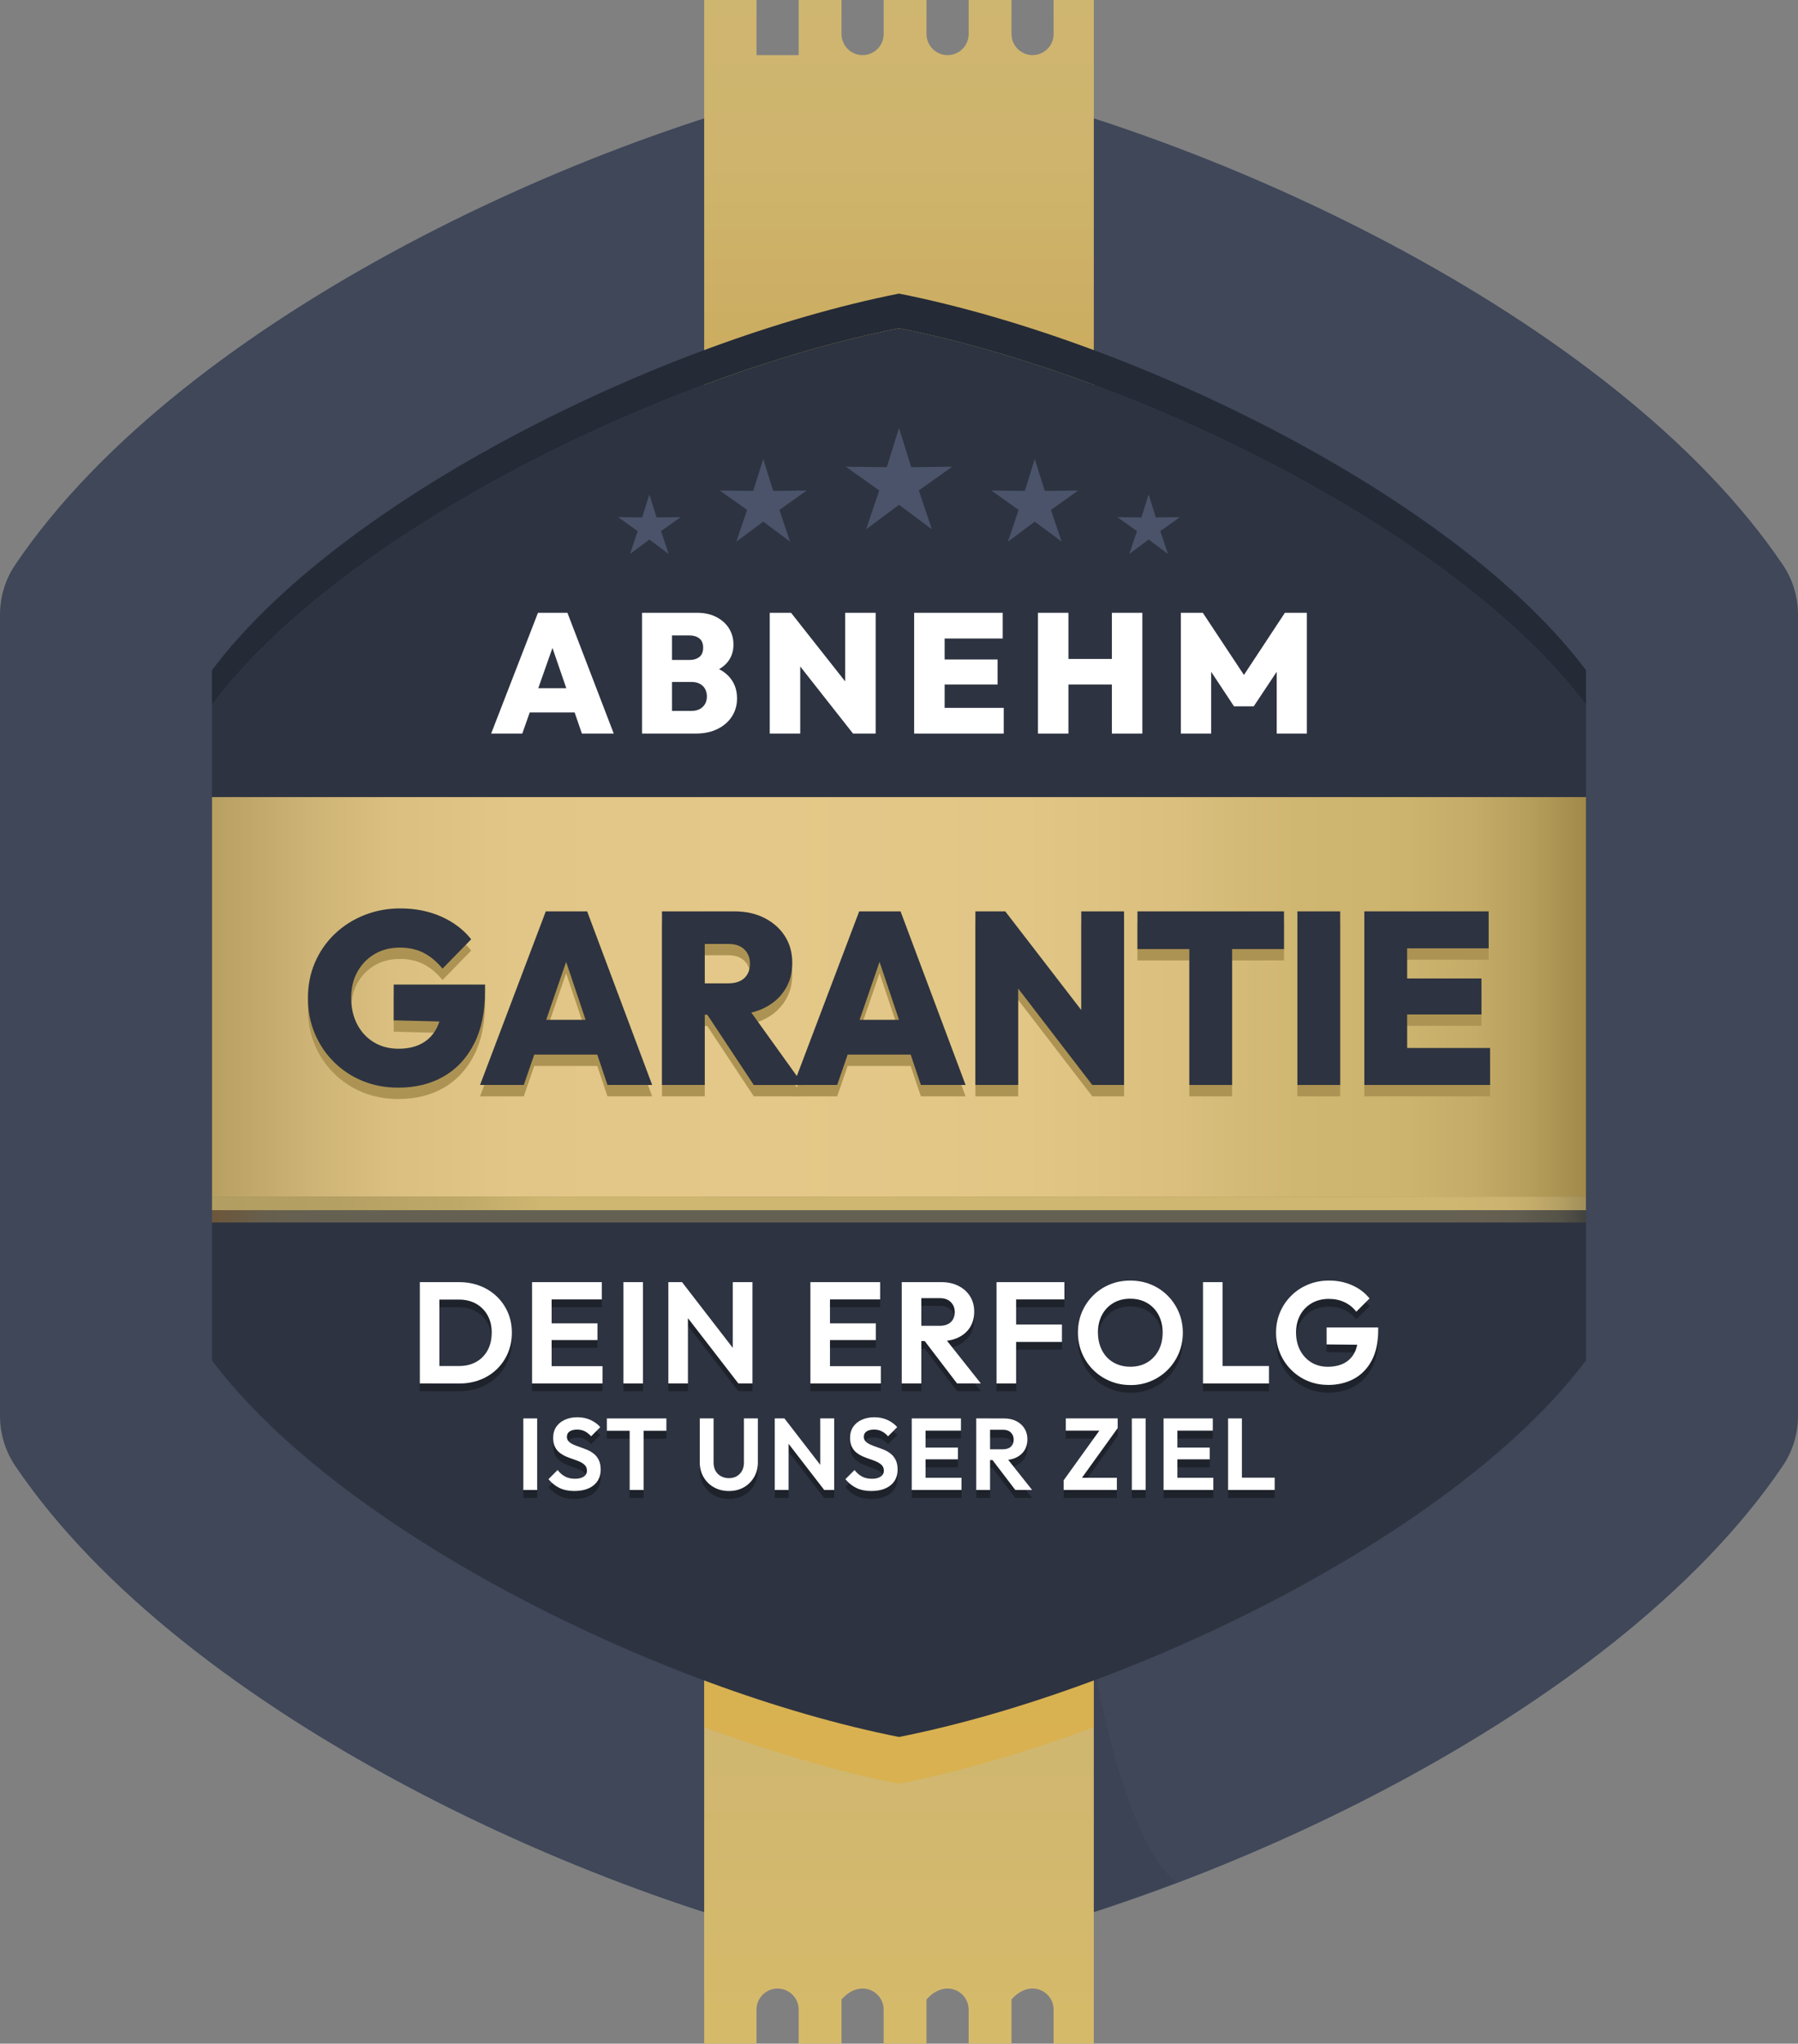 <svg xmlns="http://www.w3.org/2000/svg" xmlns:xlink="http://www.w3.org/1999/xlink" viewBox="0 0 1130.87 1284.91"><rect x="0" y="0" width="1130.87" height="1284.91" fill="#808080" stroke="none"/><defs><style>      .cls-1 {        fill: #1e222b;      }      .cls-2 {        opacity: .41;      }      .cls-2, .cls-3, .cls-4, .cls-5 {        mix-blend-mode: multiply;      }      .cls-6, .cls-4 {        fill: #2d3340;      }      .cls-3 {        fill: #e8aa1e;        opacity: .38;      }      .cls-7 {        fill: #242a36;      }      .cls-8 {        isolation: isolate;      }      .cls-4 {        opacity: .19;      }      .cls-5 {        fill: url(#Unbenannter_Verlauf_103);        opacity: .35;      }      .cls-9 {        fill: #fff;      }      .cls-10 {        fill: #3f4759;      }      .cls-11 {        fill: url(#Unbenannter_Verlauf_224);      }      .cls-12 {        fill: url(#Unbenannter_Verlauf_292);      }      .cls-13 {        fill: url(#Unbenannter_Verlauf_379);      }      .cls-14 {        fill: url(#Unbenannter_Verlauf_21);      }      .cls-15 {        fill: #ad9353;      }      .cls-16 {        fill: #4a5369;      }    </style><linearGradient id="Unbenannter_Verlauf_379" data-name="Unbenannter Verlauf 379" x1="565.44" y1="1065.57" x2="565.44" y2="1359.57" gradientUnits="userSpaceOnUse"><stop offset="0" stop-color="#cfb671"></stop><stop offset=".91" stop-color="#d7bb68"></stop></linearGradient><linearGradient id="Unbenannter_Verlauf_21" data-name="Unbenannter Verlauf 21" x1="565.44" y1="368.38" x2="565.44" y2="-19.54" gradientUnits="userSpaceOnUse"><stop offset="0" stop-color="#c69d41"></stop><stop offset=".16" stop-color="#c8a550"></stop><stop offset=".42" stop-color="#ccae62"></stop><stop offset=".69" stop-color="#ceb46d"></stop><stop offset="1" stop-color="#cfb671"></stop></linearGradient><linearGradient id="Unbenannter_Verlauf_103" data-name="Unbenannter Verlauf 103" x1="133.32" y1="764.32" x2="997.55" y2="764.32" gradientUnits="userSpaceOnUse"><stop offset="0" stop-color="#ea8c11"></stop><stop offset="0" stop-color="#e98d13"></stop><stop offset="0" stop-color="#e19930"></stop><stop offset=".02" stop-color="#daa447"></stop><stop offset=".03" stop-color="#d5ac5a"></stop><stop offset=".04" stop-color="#d1b167"></stop><stop offset=".06" stop-color="#cfb56e"></stop><stop offset=".1" stop-color="#cfb671"></stop><stop offset=".79" stop-color="#cfb671"></stop><stop offset=".9" stop-color="#cfb671"></stop><stop offset=".93" stop-color="#ccb36f"></stop><stop offset=".95" stop-color="#c4ac6b"></stop><stop offset=".96" stop-color="#b5a063"></stop><stop offset=".98" stop-color="#a18e58"></stop><stop offset=".99" stop-color="#87774a"></stop><stop offset="1" stop-color="#675c3a"></stop></linearGradient><linearGradient id="Unbenannter_Verlauf_224" data-name="Unbenannter Verlauf 224" x1="133.32" y1="756.57" x2="997.55" y2="756.57" gradientUnits="userSpaceOnUse"><stop offset="0" stop-color="#b29e62"></stop><stop offset=".09" stop-color="#b5a063"></stop><stop offset=".18" stop-color="#bfa969"></stop><stop offset=".24" stop-color="#cfb671"></stop><stop offset=".81" stop-color="#cfb671"></stop><stop offset=".9" stop-color="#cfb671"></stop><stop offset=".94" stop-color="#ccb36f"></stop><stop offset=".96" stop-color="#c4ac6b"></stop><stop offset=".98" stop-color="#b5a064"></stop><stop offset="1" stop-color="#a18f59"></stop><stop offset="1" stop-color="#9a8956"></stop></linearGradient><linearGradient id="Unbenannter_Verlauf_292" data-name="Unbenannter Verlauf 292" x1="133.32" y1="626.72" x2="997.55" y2="626.72" gradientUnits="userSpaceOnUse"><stop offset="0" stop-color="#b69f61"></stop><stop offset=".01" stop-color="#bba365"></stop><stop offset=".07" stop-color="#cdb375"></stop><stop offset=".13" stop-color="#dabf80"></stop><stop offset=".22" stop-color="#e1c687"></stop><stop offset=".4" stop-color="#e4c889"></stop><stop offset=".59" stop-color="#e1c686"></stop><stop offset=".7" stop-color="#dabf7e"></stop><stop offset=".79" stop-color="#cfb671"></stop><stop offset=".87" stop-color="#ccb36e"></stop><stop offset=".92" stop-color="#c4ab67"></stop><stop offset=".96" stop-color="#b59d5b"></stop><stop offset="1" stop-color="#a1894a"></stop><stop offset="1" stop-color="#a08849"></stop></linearGradient></defs><g class="cls-8"><g id="Ebene_2" data-name="Ebene 2"><g id="Ebene_1-2" data-name="Ebene 1"><g><g><g><g><path class="cls-10" d="M554.94,45.44C378.37,78.3,115.81,197.96,9.57,355.06,3.29,364.35,0,375.34,0,386.56v503.57c0,11.22,3.29,22.21,9.57,31.5,106.24,157.1,368.8,276.76,545.37,309.62,6.94,1.29,14.05,1.29,20.99,0,176.57-32.87,439.13-152.52,545.37-309.62,6.28-9.29,9.57-20.28,9.57-31.5v-503.57c0-11.22-3.29-22.21-9.57-31.5C1015.06,197.96,752.5,78.3,575.93,45.44c-6.94-1.29-14.05-1.29-20.99,0Z"></path><g><g><path class="cls-4" d="M688.06,1046.43c.01.09,17.96,109.88,51.65,137.01,0,0,0,0,0,0-.04.01-92.8,34.14-116,38.08l64.35-175.09s0,0,0,0Z"></path><path class="cls-13" d="M442.9,761.12v523.78h32.92v-21.4c0-7.32,5.93-13.25,13.25-13.25h0c7.32,0,13.25,5.93,13.25,13.25v21.4h26.96v-27.76c11.68-13.3,26.49-5.2,26.49,6.36v21.4h26.96v-27.76c11.68-13.3,26.49-5.2,26.49,6.36v21.4h26.96v-27.77c11.68-13.3,26.49-5.19,26.49,6.37v21.4h25.29v-523.78h-245.07Z"></path><path class="cls-3" d="M442.9,1085.92s0,0,0,0c42.26,15.72,84.07,27.93,122.53,35.57,0,0,0,0,0,0,38.47-7.64,80.28-19.85,122.54-35.57,0,0,0,0,0,0v-324.8h-245.07v324.8Z"></path></g><path class="cls-14" d="M649.43,34.64h0c7.32,0,13.25-5.93,13.25-13.25V0h25.29v523.78h-245.07V0h32.92v34.64s26.5,0,26.5,0V0s26.96,0,26.96,0v21.4c0,7.32,5.93,13.25,13.25,13.25h0c7.32,0,13.25-5.93,13.25-13.25V0h26.96v21.4c0,7.32,5.93,13.25,13.25,13.25h0c7.32,0,13.25-5.93,13.25-13.25V0h26.96v21.4c0,7.32,5.93,13.25,13.25,13.25Z"></path></g></g><g><path class="cls-7" d="M565.43,184.59c-150.22,29.82-351.27,129.07-432.11,236.81,0,0,0,0,0,0v21.77c80.83-107.74,281.88-207,432.11-236.81,0,0,0,0,0,0,150.22,29.82,351.27,129.07,432.11,236.82v-21.77s0,0,0,0c-80.84-107.75-281.89-207.01-432.11-236.82,0,0,0,0,0,0Z"></path><path class="cls-6" d="M565.43,206.36c-150.22,29.82-351.27,129.07-432.11,236.81,0,0,0,0,0,0v412.11s0,0,0,0c80.83,107.74,281.88,207,432.11,236.81,0,0,0,0,0,0,150.22-29.82,351.27-129.07,432.11-236.82,0,0,0,0,0,0v-412.1s0,0,0,0c-80.84-107.75-281.89-207.01-432.11-236.82,0,0,0,0,0,0Z"></path></g></g><g><rect class="cls-5" x="133.32" y="760.03" width="864.22" height="8.59"></rect><rect class="cls-11" x="133.32" y="752.28" width="864.22" height="8.59"></rect><rect class="cls-12" x="133.32" y="501.16" width="864.22" height="251.12"></rect></g></g><g><g><g><path class="cls-15" d="M250.51,690.98c-8.12,0-15.61-1.41-22.48-4.23-6.87-2.82-12.88-6.8-18.04-11.93-5.16-5.13-9.17-11.11-12.03-17.94-2.86-6.82-4.29-14.24-4.29-22.25s1.48-15.57,4.44-22.4c2.96-6.82,7.09-12.78,12.4-17.86,5.31-5.08,11.5-9.03,18.57-11.85,7.07-2.82,14.61-4.23,22.63-4.23,9.52,0,18.14,1.72,25.86,5.16,7.72,3.44,13.98,8.19,18.79,14.24l-18.04,18.47c-3.61-4.41-7.57-7.72-11.88-9.93-4.31-2.21-9.32-3.31-15.04-3.31s-11,1.31-15.56,3.93c-4.56,2.62-8.19,6.29-10.9,11.01-2.71,4.72-4.06,10.26-4.06,16.63s1.28,11.96,3.83,16.78c2.56,4.83,6.06,8.57,10.53,11.24,4.46,2.67,9.6,4,15.41,4s10.75-1.13,14.81-3.39c4.06-2.26,7.17-5.54,9.32-9.85,2.15-4.31,3.23-9.44,3.23-15.4l18.19,12.01-48.57-1.23v-22.48h57.44v4.16c0,13.04-2.31,24.07-6.92,33.1-4.61,9.03-11,15.88-19.17,20.55-8.17,4.67-17.67,7-28.49,7Z"></path><path class="cls-15" d="M301.93,689.29l41.35-109.15h26.01l40.9,109.15h-28.12l-30.82-91.75h9.77l-31.58,91.75h-27.52ZM327.04,670.2v-21.86h58.79v21.86h-58.79Z"></path><path class="cls-15" d="M416.36,689.29v-109.15h26.91v109.15h-26.91ZM437.71,645.11v-19.71h20.3c4.41,0,7.79-1.1,10.15-3.31,2.35-2.21,3.53-5.21,3.53-9.01s-1.18-6.7-3.53-9.01c-2.36-2.31-5.74-3.46-10.15-3.46h-20.3v-20.48h24.06c7.22,0,13.56,1.39,19.02,4.16,5.46,2.77,9.75,6.57,12.86,11.39,3.11,4.83,4.66,10.47,4.66,16.93s-1.58,12.14-4.74,17.01c-3.16,4.88-7.54,8.67-13.16,11.39-5.61,2.72-12.18,4.08-19.7,4.08h-23ZM474.09,689.29l-30.97-46.8,24.21-6,37.89,52.81h-31.12Z"></path><path class="cls-15" d="M499.05,689.29l41.35-109.15h26.01l40.9,109.15h-28.12l-30.82-91.75h9.77l-31.58,91.75h-27.52ZM524.16,670.2v-21.86h58.79v21.86h-58.79Z"></path><path class="cls-15" d="M613.48,689.29v-109.15h18.79l8.12,22.32v86.83h-26.91ZM687,689.29l-62.25-80.98,7.52-28.17,62.4,80.98-7.67,28.17ZM687,689.29l-6.92-22.94v-86.21h26.91v109.15h-20Z"></path><path class="cls-15" d="M715.42,603.85v-23.71h92.17v23.71h-92.17ZM748.05,689.29v-108.38h26.91v108.38h-26.91Z"></path><path class="cls-15" d="M816.01,689.29v-109.15h26.91v109.15h-26.91Z"></path><path class="cls-15" d="M858.11,689.29v-109.15h26.91v109.15h-26.91ZM879.46,603.39v-23.25h56.84v23.25h-56.84ZM879.46,644.95v-22.63h52.32v22.63h-52.32ZM879.46,689.29v-23.25h57.74v23.25h-57.74Z"></path></g><g><path class="cls-6" d="M250.51,683.84c-8.12,0-15.61-1.41-22.48-4.23-6.87-2.82-12.88-6.8-18.04-11.93-5.16-5.13-9.17-11.11-12.03-17.94-2.86-6.82-4.29-14.24-4.29-22.25s1.48-15.57,4.44-22.4c2.96-6.82,7.09-12.78,12.4-17.86,5.31-5.08,11.5-9.03,18.57-11.85,7.07-2.82,14.61-4.23,22.63-4.23,9.52,0,18.14,1.72,25.86,5.16,7.72,3.44,13.98,8.19,18.79,14.24l-18.04,18.47c-3.61-4.41-7.57-7.72-11.88-9.93-4.31-2.21-9.32-3.31-15.04-3.31s-11,1.31-15.56,3.93c-4.56,2.62-8.19,6.29-10.9,11.01-2.71,4.72-4.06,10.26-4.06,16.63s1.28,11.96,3.83,16.78c2.56,4.83,6.06,8.57,10.53,11.24,4.46,2.67,9.6,4,15.41,4s10.75-1.13,14.81-3.39c4.06-2.26,7.17-5.54,9.32-9.85,2.15-4.31,3.23-9.44,3.23-15.4l18.19,12.01-48.57-1.23v-22.48h57.44v4.16c0,13.04-2.31,24.07-6.92,33.1-4.61,9.03-11,15.88-19.17,20.55-8.17,4.67-17.67,7-28.49,7Z"></path><path class="cls-6" d="M301.93,682.15l41.35-109.15h26.01l40.9,109.15h-28.12l-30.82-91.75h9.77l-31.58,91.75h-27.52ZM327.04,663.06v-21.86h58.79v21.86h-58.79Z"></path><path class="cls-6" d="M416.36,682.15v-109.15h26.91v109.15h-26.91ZM437.71,637.97v-19.71h20.3c4.41,0,7.79-1.1,10.15-3.31,2.35-2.21,3.53-5.21,3.53-9.01s-1.18-6.7-3.53-9.01c-2.36-2.31-5.74-3.46-10.15-3.46h-20.3v-20.48h24.06c7.22,0,13.56,1.39,19.02,4.16,5.46,2.77,9.75,6.57,12.86,11.39,3.11,4.83,4.66,10.47,4.66,16.93s-1.58,12.14-4.74,17.01c-3.16,4.88-7.54,8.67-13.16,11.39-5.61,2.72-12.18,4.08-19.7,4.08h-23ZM474.09,682.15l-30.97-46.8,24.21-6,37.89,52.81h-31.12Z"></path><path class="cls-6" d="M499.05,682.15l41.35-109.15h26.01l40.9,109.15h-28.12l-30.82-91.75h9.77l-31.58,91.75h-27.52ZM524.16,663.06v-21.86h58.79v21.86h-58.79Z"></path><path class="cls-6" d="M613.48,682.15v-109.15h18.79l8.12,22.32v86.83h-26.91ZM687,682.15l-62.25-80.98,7.52-28.17,62.4,80.98-7.67,28.17ZM687,682.15l-6.92-22.94v-86.21h26.91v109.15h-20Z"></path><path class="cls-6" d="M715.42,596.71v-23.71h92.17v23.71h-92.17ZM748.05,682.15v-108.38h26.91v108.38h-26.91Z"></path><path class="cls-6" d="M816.01,682.15v-109.15h26.91v109.15h-26.91Z"></path><path class="cls-6" d="M858.11,682.15v-109.15h26.91v109.15h-26.91ZM879.46,596.25v-23.25h56.84v23.25h-56.84ZM879.46,637.81v-22.63h52.32v22.63h-52.32ZM879.46,682.15v-23.25h57.74v23.25h-57.74Z"></path></g></g><g><g><path class="cls-1" d="M264.05,874.66v-63.7h12.32v63.7h-12.32ZM272.48,874.66v-10.96h16.22c4.11,0,7.7-.86,10.78-2.58,3.08-1.72,5.48-4.15,7.2-7.29,1.72-3.14,2.58-6.86,2.58-11.15s-.88-7.81-2.63-10.92c-1.75-3.11-4.17-5.53-7.25-7.25-3.08-1.72-6.65-2.58-10.69-2.58h-16.49v-10.96h16.67c4.71,0,9.08.79,13.09,2.36,4.02,1.57,7.52,3.79,10.51,6.66,2.99,2.87,5.32,6.24,6.98,10.1,1.66,3.87,2.49,8.1,2.49,12.69s-.83,8.83-2.49,12.73c-1.66,3.9-3.97,7.28-6.93,10.15-2.96,2.87-6.45,5.09-10.47,6.66-4.02,1.57-8.35,2.36-13,2.36h-16.58Z"></path><path class="cls-1" d="M334.64,874.66v-63.7h12.32v63.7h-12.32ZM343.7,821.83v-10.87h34.8v10.87h-34.8ZM343.7,847.38v-10.51h32.08v10.51h-32.08ZM343.7,874.66v-10.87h35.25v10.87h-35.25Z"></path><path class="cls-1" d="M392.09,874.66v-63.7h12.32v63.7h-12.32Z"></path><path class="cls-1" d="M420.36,874.66v-63.7h8.61l3.72,12.32v51.38h-12.32ZM464.4,874.66l-37.79-48.93,2.36-14.77,37.79,48.93-2.36,14.77ZM464.4,874.66l-3.53-11.96v-51.74h12.41v63.7h-8.88Z"></path><path class="cls-1" d="M509.7,874.66v-63.7h12.32v63.7h-12.32ZM518.77,821.83v-10.87h34.8v10.87h-34.8ZM518.77,847.38v-10.51h32.08v10.51h-32.08ZM518.77,874.66v-10.87h35.25v10.87h-35.25Z"></path><path class="cls-1" d="M567.16,874.66v-63.7h12.32v63.7h-12.32ZM576.22,848.02v-9.61h14.77c3.02,0,5.36-.77,7.02-2.31,1.66-1.54,2.49-3.67,2.49-6.39,0-2.48-.83-4.54-2.49-6.21-1.66-1.66-4-2.49-7.02-2.49h-14.77v-10.06h15.86c4.11,0,7.72.8,10.83,2.4,3.11,1.6,5.53,3.79,7.25,6.57,1.72,2.78,2.58,5.98,2.58,9.61s-.86,6.99-2.58,9.74c-1.72,2.75-4.15,4.89-7.29,6.43-3.14,1.54-6.8,2.31-10.96,2.31h-15.68ZM601.95,874.66l-21.02-27.55,11.33-3.53,24.65,31.08h-14.95Z"></path><path class="cls-1" d="M626.78,874.66v-63.7h12.32v63.7h-12.32ZM635.84,821.83v-10.87h33.62v10.87h-33.62ZM635.84,848.56v-10.96h32.08v10.96h-32.08Z"></path><path class="cls-1" d="M711.05,875.66c-4.65,0-8.99-.85-13-2.54-4.02-1.69-7.52-4.03-10.51-7.02s-5.33-6.49-7.02-10.51c-1.69-4.02-2.54-8.32-2.54-12.91s.83-8.87,2.49-12.82c1.66-3.96,3.99-7.43,6.98-10.42s6.48-5.32,10.47-6.98c3.99-1.66,8.31-2.49,12.96-2.49s9.06.83,13.05,2.49c3.99,1.66,7.48,3.99,10.47,6.98s5.33,6.48,7.02,10.47c1.69,3.99,2.54,8.28,2.54,12.87s-.85,8.88-2.54,12.87c-1.69,3.99-4.03,7.48-7.02,10.47s-6.46,5.33-10.42,7.02c-3.96,1.69-8.26,2.54-12.91,2.54ZM710.87,864.15c4.11,0,7.67-.91,10.69-2.72,3.02-1.81,5.39-4.32,7.11-7.52,1.72-3.2,2.58-6.95,2.58-11.24,0-3.14-.48-6.01-1.45-8.61-.97-2.6-2.36-4.85-4.17-6.75-1.81-1.9-3.96-3.37-6.43-4.4-2.48-1.03-5.26-1.54-8.34-1.54-3.99,0-7.51.89-10.56,2.67-3.05,1.78-5.44,4.27-7.16,7.48s-2.58,6.92-2.58,11.15c0,3.2.5,6.13,1.5,8.79,1,2.66,2.39,4.92,4.17,6.8,1.78,1.87,3.93,3.32,6.43,4.35,2.51,1.03,5.24,1.54,8.2,1.54Z"></path><path class="cls-1" d="M756.63,874.66v-63.7h12.32v63.7h-12.32ZM765.69,874.66v-10.96h32.44v10.96h-32.44Z"></path><path class="cls-1" d="M835.2,875.57c-4.53,0-8.78-.83-12.73-2.49-3.96-1.66-7.43-4-10.42-7.02-2.99-3.02-5.32-6.51-6.98-10.47-1.66-3.96-2.49-8.23-2.49-12.82s.85-8.96,2.54-12.91c1.69-3.96,4.05-7.43,7.07-10.42,3.02-2.99,6.55-5.32,10.6-6.98,4.05-1.66,8.43-2.49,13.14-2.49,5.26,0,10.09.98,14.5,2.95,4.41,1.96,8.06,4.73,10.96,8.29l-8.34,8.34c-1.99-2.6-4.47-4.59-7.43-5.98-2.96-1.39-6.22-2.08-9.79-2.08-4.05,0-7.63.89-10.74,2.67-3.11,1.78-5.54,4.26-7.29,7.43-1.75,3.17-2.63,6.87-2.63,11.1s.86,7.96,2.58,11.19c1.72,3.23,4.08,5.75,7.07,7.57,2.99,1.81,6.42,2.72,10.29,2.72s7.4-.74,10.24-2.22c2.84-1.48,5.01-3.65,6.52-6.52,1.51-2.87,2.27-6.39,2.27-10.56l8.07,5.53-27.82-.27v-10.69h32.44v1.72c0,7.61-1.36,13.97-4.08,19.08-2.72,5.11-6.45,8.94-11.19,11.51-4.74,2.57-10.19,3.85-16.36,3.85Z"></path></g><g><path class="cls-1" d="M329.15,941.79v-44.99h8.7v44.99h-8.7Z"></path><path class="cls-1" d="M361.28,942.43c-3.63,0-6.73-.62-9.31-1.86-2.58-1.24-4.92-3.09-7.01-5.57l5.76-5.76c1.32,1.75,2.86,3.1,4.61,4.06,1.75.96,3.88,1.44,6.4,1.44,2.26,0,4.06-.45,5.41-1.34,1.34-.9,2.02-2.13,2.02-3.71,0-1.37-.38-2.47-1.15-3.33-.77-.85-1.78-1.58-3.04-2.18-1.26-.6-2.65-1.14-4.16-1.63-1.52-.49-3.03-1.06-4.54-1.7-1.52-.64-2.9-1.44-4.16-2.4-1.26-.96-2.27-2.2-3.04-3.71-.77-1.51-1.15-3.42-1.15-5.73,0-2.73.66-5.06,1.98-6.98,1.32-1.92,3.14-3.39,5.44-4.42,2.3-1.02,4.91-1.54,7.81-1.54,3.07,0,5.85.58,8.32,1.73,2.47,1.15,4.5,2.65,6.08,4.48l-5.76,5.76c-1.32-1.45-2.68-2.52-4.06-3.2-1.39-.68-2.96-1.02-4.7-1.02-2.01,0-3.58.38-4.74,1.15-1.15.77-1.73,1.88-1.73,3.33,0,1.24.38,2.24,1.15,3.01.77.77,1.78,1.43,3.04,1.98,1.26.56,2.65,1.09,4.16,1.6,1.51.51,3.03,1.09,4.54,1.73,1.51.64,2.9,1.47,4.16,2.5,1.26,1.02,2.27,2.34,3.04,3.94.77,1.6,1.15,3.57,1.15,5.92,0,4.18-1.47,7.47-4.42,9.86-2.94,2.39-6.98,3.58-12.1,3.58Z"></path><path class="cls-1" d="M381.69,904.55v-7.74h37.44v7.74h-37.44ZM396.03,941.79v-44.03h8.77v44.03h-8.77Z"></path><path class="cls-1" d="M458.43,942.43c-3.54,0-6.69-.78-9.44-2.34-2.75-1.56-4.92-3.7-6.5-6.43-1.58-2.73-2.37-5.82-2.37-9.28v-27.58h8.7v27.84c0,2.01.42,3.73,1.25,5.18.83,1.45,1.98,2.57,3.46,3.36,1.47.79,3.1,1.18,4.9,1.18s3.46-.39,4.86-1.18c1.41-.79,2.53-1.91,3.36-3.36.83-1.45,1.25-3.16,1.25-5.12v-27.9h8.77v27.65c0,3.46-.79,6.54-2.37,9.25-1.58,2.71-3.72,4.84-6.43,6.4-2.71,1.56-5.86,2.34-9.44,2.34Z"></path><path class="cls-1" d="M487.29,941.79v-44.99h6.08l2.62,8.7v36.29h-8.7ZM518.4,941.79l-26.69-34.56,1.66-10.43,26.69,34.56-1.66,10.43ZM518.4,941.79l-2.5-8.45v-36.54h8.77v44.99h-6.27Z"></path><path class="cls-1" d="M548.03,942.43c-3.63,0-6.73-.62-9.31-1.86-2.58-1.24-4.92-3.09-7.01-5.57l5.76-5.76c1.32,1.75,2.86,3.1,4.61,4.06,1.75.96,3.88,1.44,6.4,1.44,2.26,0,4.06-.45,5.41-1.34,1.34-.9,2.02-2.13,2.02-3.71,0-1.37-.38-2.47-1.15-3.33-.77-.85-1.78-1.58-3.04-2.18-1.26-.6-2.65-1.14-4.16-1.63-1.52-.49-3.03-1.06-4.54-1.7-1.52-.64-2.9-1.44-4.16-2.4-1.26-.96-2.27-2.2-3.04-3.71-.77-1.51-1.15-3.42-1.15-5.73,0-2.73.66-5.06,1.98-6.98,1.32-1.92,3.14-3.39,5.44-4.42,2.3-1.02,4.91-1.54,7.81-1.54,3.07,0,5.85.58,8.32,1.73,2.47,1.15,4.5,2.65,6.08,4.48l-5.76,5.76c-1.32-1.45-2.68-2.52-4.06-3.2s-2.95-1.02-4.7-1.02c-2.01,0-3.58.38-4.74,1.15-1.15.77-1.73,1.88-1.73,3.33,0,1.24.38,2.24,1.15,3.01.77.77,1.78,1.43,3.04,1.98,1.26.56,2.65,1.09,4.16,1.6,1.51.51,3.03,1.09,4.54,1.73,1.51.64,2.9,1.47,4.16,2.5,1.26,1.02,2.27,2.34,3.04,3.94.77,1.6,1.15,3.57,1.15,5.92,0,4.18-1.47,7.47-4.42,9.86-2.94,2.39-6.98,3.58-12.1,3.58Z"></path><path class="cls-1" d="M573.44,941.79v-44.99h8.7v44.99h-8.7ZM579.84,904.48v-7.68h24.58v7.68h-24.58ZM579.84,922.53v-7.42h22.66v7.42h-22.66ZM579.84,941.79v-7.68h24.9v7.68h-24.9Z"></path><path class="cls-1" d="M614.01,941.79v-44.99h8.7v44.99h-8.7ZM620.41,922.98v-6.78h10.43c2.13,0,3.79-.54,4.96-1.63,1.17-1.09,1.76-2.59,1.76-4.51,0-1.75-.59-3.21-1.76-4.38-1.17-1.17-2.83-1.76-4.96-1.76h-10.43v-7.1h11.2c2.9,0,5.45.57,7.65,1.7,2.2,1.13,3.9,2.68,5.12,4.64,1.22,1.96,1.82,4.22,1.82,6.78s-.61,4.94-1.82,6.88c-1.22,1.94-2.93,3.46-5.15,4.54-2.22,1.09-4.8,1.63-7.74,1.63h-11.07ZM638.59,941.79l-14.85-19.46,8-2.5,17.41,21.95h-10.56Z"></path><path class="cls-1" d="M668.99,935.71l23.62-32.83h10.37l-23.62,32.83h-10.37ZM668.99,941.79v-6.08l6.53-1.6h26.94v7.68h-33.47ZM670.33,904.48v-7.68h32.64v6.08l-6.59,1.6h-26.05Z"></path><path class="cls-1" d="M711.87,941.79v-44.99h8.7v44.99h-8.7Z"></path><path class="cls-1" d="M731.83,941.79v-44.99h8.7v44.99h-8.7ZM738.23,904.48v-7.68h24.58v7.68h-24.58ZM738.23,922.53v-7.42h22.66v7.42h-22.66ZM738.23,941.79v-7.68h24.9v7.68h-24.9Z"></path><path class="cls-1" d="M772.41,941.79v-44.99h8.7v44.99h-8.7ZM778.81,941.79v-7.74h22.91v7.74h-22.91Z"></path></g><g><path class="cls-9" d="M264.05,869.82v-63.7h12.32v63.7h-12.32ZM272.48,869.82v-10.96h16.22c4.11,0,7.7-.86,10.78-2.58,3.08-1.72,5.48-4.15,7.2-7.29,1.72-3.14,2.58-6.86,2.58-11.15s-.88-7.81-2.63-10.92c-1.75-3.11-4.17-5.53-7.25-7.25-3.08-1.72-6.65-2.58-10.69-2.58h-16.49v-10.96h16.67c4.71,0,9.08.79,13.09,2.36,4.02,1.57,7.52,3.79,10.51,6.66,2.99,2.87,5.32,6.24,6.98,10.1,1.66,3.87,2.49,8.1,2.49,12.69s-.83,8.83-2.49,12.73c-1.66,3.9-3.97,7.28-6.93,10.15-2.96,2.87-6.45,5.09-10.47,6.66-4.02,1.57-8.35,2.36-13,2.36h-16.58Z"></path><path class="cls-9" d="M334.64,869.82v-63.7h12.32v63.7h-12.32ZM343.7,816.99v-10.87h34.8v10.87h-34.8ZM343.7,842.54v-10.51h32.08v10.51h-32.08ZM343.7,869.82v-10.87h35.25v10.87h-35.25Z"></path><path class="cls-9" d="M392.09,869.82v-63.7h12.32v63.7h-12.32Z"></path><path class="cls-9" d="M420.36,869.82v-63.7h8.61l3.72,12.32v51.38h-12.32ZM464.4,869.82l-37.79-48.93,2.36-14.77,37.79,48.93-2.36,14.77ZM464.4,869.82l-3.53-11.96v-51.74h12.41v63.7h-8.88Z"></path><path class="cls-9" d="M509.7,869.82v-63.7h12.32v63.7h-12.32ZM518.77,816.99v-10.87h34.8v10.87h-34.8ZM518.77,842.54v-10.51h32.08v10.51h-32.08ZM518.77,869.82v-10.87h35.25v10.87h-35.25Z"></path><path class="cls-9" d="M567.16,869.82v-63.7h12.32v63.7h-12.32ZM576.22,843.18v-9.61h14.77c3.02,0,5.36-.77,7.02-2.31,1.66-1.54,2.49-3.67,2.49-6.39,0-2.48-.83-4.54-2.49-6.21-1.66-1.66-4-2.49-7.02-2.49h-14.77v-10.06h15.86c4.11,0,7.72.8,10.83,2.4,3.11,1.6,5.53,3.79,7.25,6.57,1.72,2.78,2.58,5.98,2.58,9.61s-.86,6.99-2.58,9.74c-1.72,2.75-4.15,4.89-7.29,6.43-3.14,1.54-6.8,2.31-10.96,2.31h-15.68ZM601.95,869.82l-21.02-27.55,11.33-3.53,24.65,31.08h-14.95Z"></path><path class="cls-9" d="M626.78,869.82v-63.7h12.32v63.7h-12.32ZM635.84,816.99v-10.87h33.62v10.87h-33.62ZM635.84,843.72v-10.96h32.08v10.96h-32.08Z"></path><path class="cls-9" d="M711.05,870.82c-4.65,0-8.99-.85-13-2.54-4.02-1.69-7.52-4.03-10.51-7.02s-5.33-6.49-7.02-10.51c-1.69-4.02-2.54-8.32-2.54-12.91s.83-8.87,2.49-12.82c1.66-3.96,3.99-7.43,6.98-10.42s6.48-5.32,10.47-6.98c3.99-1.66,8.31-2.49,12.96-2.49s9.06.83,13.05,2.49c3.99,1.66,7.48,3.99,10.47,6.98s5.33,6.48,7.02,10.47c1.69,3.99,2.54,8.28,2.54,12.87s-.85,8.88-2.54,12.87c-1.69,3.99-4.03,7.48-7.02,10.47s-6.46,5.33-10.42,7.02c-3.96,1.69-8.26,2.54-12.91,2.54ZM710.87,859.31c4.11,0,7.67-.91,10.69-2.72,3.02-1.81,5.39-4.32,7.11-7.52,1.72-3.2,2.58-6.95,2.58-11.24,0-3.14-.48-6.01-1.45-8.61-.97-2.6-2.36-4.85-4.17-6.75-1.81-1.9-3.96-3.37-6.43-4.4-2.48-1.03-5.26-1.54-8.34-1.54-3.99,0-7.51.89-10.56,2.67-3.05,1.78-5.44,4.27-7.16,7.48s-2.58,6.92-2.58,11.15c0,3.2.5,6.13,1.5,8.79,1,2.66,2.39,4.92,4.17,6.8,1.78,1.87,3.93,3.32,6.43,4.35,2.51,1.03,5.24,1.54,8.2,1.54Z"></path><path class="cls-9" d="M756.63,869.82v-63.7h12.32v63.7h-12.32ZM765.69,869.82v-10.96h32.44v10.96h-32.44Z"></path><path class="cls-9" d="M835.2,870.72c-4.53,0-8.78-.83-12.73-2.49-3.96-1.66-7.43-4-10.42-7.02-2.99-3.02-5.32-6.51-6.98-10.47-1.66-3.96-2.49-8.23-2.49-12.82s.85-8.96,2.54-12.91c1.69-3.96,4.05-7.43,7.07-10.42,3.02-2.99,6.55-5.32,10.6-6.98,4.05-1.66,8.43-2.49,13.14-2.49,5.26,0,10.09.98,14.5,2.95,4.41,1.96,8.06,4.73,10.96,8.29l-8.34,8.34c-1.99-2.6-4.47-4.59-7.43-5.98-2.96-1.39-6.22-2.08-9.79-2.08-4.05,0-7.63.89-10.74,2.67-3.11,1.78-5.54,4.26-7.29,7.43-1.75,3.17-2.63,6.87-2.63,11.1s.86,7.96,2.58,11.19c1.72,3.23,4.08,5.75,7.07,7.57,2.99,1.81,6.42,2.72,10.29,2.72s7.4-.74,10.24-2.22c2.84-1.48,5.01-3.65,6.52-6.52,1.51-2.87,2.27-6.39,2.27-10.56l8.07,5.53-27.82-.27v-10.69h32.44v1.72c0,7.61-1.36,13.97-4.08,19.08-2.72,5.11-6.45,8.94-11.19,11.51-4.74,2.57-10.19,3.85-16.36,3.85Z"></path></g><g><path class="cls-9" d="M329.15,936.79v-44.99h8.7v44.99h-8.7Z"></path><path class="cls-9" d="M361.28,937.43c-3.63,0-6.73-.62-9.31-1.86-2.58-1.24-4.92-3.09-7.01-5.57l5.76-5.76c1.32,1.75,2.86,3.1,4.61,4.06,1.75.96,3.88,1.44,6.4,1.44,2.26,0,4.06-.45,5.41-1.34,1.34-.9,2.02-2.13,2.02-3.71,0-1.37-.38-2.47-1.15-3.33-.77-.85-1.78-1.58-3.04-2.18-1.26-.6-2.65-1.14-4.16-1.63-1.52-.49-3.03-1.06-4.54-1.7-1.52-.64-2.9-1.44-4.16-2.4-1.26-.96-2.27-2.2-3.04-3.71-.77-1.51-1.15-3.42-1.15-5.73,0-2.73.66-5.06,1.98-6.98,1.32-1.92,3.14-3.39,5.44-4.42,2.3-1.02,4.91-1.54,7.81-1.54,3.07,0,5.85.58,8.32,1.73,2.47,1.15,4.5,2.65,6.08,4.48l-5.76,5.76c-1.32-1.45-2.68-2.52-4.06-3.2-1.39-.68-2.96-1.02-4.7-1.02-2.01,0-3.58.38-4.74,1.15-1.15.77-1.73,1.88-1.73,3.33,0,1.24.38,2.24,1.15,3.01.77.77,1.78,1.43,3.04,1.98,1.26.56,2.65,1.09,4.16,1.6,1.51.51,3.03,1.09,4.54,1.73,1.51.64,2.9,1.47,4.16,2.5,1.26,1.02,2.27,2.34,3.04,3.94.77,1.6,1.15,3.57,1.15,5.92,0,4.18-1.47,7.47-4.42,9.86-2.94,2.39-6.98,3.58-12.1,3.58Z"></path><path class="cls-9" d="M381.69,899.55v-7.74h37.44v7.74h-37.44ZM396.03,936.79v-44.03h8.77v44.03h-8.77Z"></path><path class="cls-9" d="M458.43,937.43c-3.54,0-6.69-.78-9.44-2.34-2.75-1.56-4.92-3.7-6.5-6.43-1.58-2.73-2.37-5.82-2.37-9.28v-27.58h8.7v27.84c0,2.01.42,3.73,1.25,5.18.83,1.45,1.98,2.57,3.46,3.36,1.47.79,3.1,1.18,4.9,1.18s3.46-.39,4.86-1.18c1.41-.79,2.53-1.91,3.36-3.36.83-1.45,1.25-3.16,1.25-5.12v-27.9h8.77v27.65c0,3.46-.79,6.54-2.37,9.25-1.58,2.71-3.72,4.84-6.43,6.4-2.71,1.56-5.86,2.34-9.44,2.34Z"></path><path class="cls-9" d="M487.29,936.79v-44.99h6.08l2.62,8.7v36.29h-8.7ZM518.4,936.79l-26.69-34.56,1.66-10.43,26.69,34.56-1.66,10.43ZM518.4,936.79l-2.5-8.45v-36.54h8.77v44.99h-6.27Z"></path><path class="cls-9" d="M548.03,937.43c-3.63,0-6.73-.62-9.31-1.86-2.58-1.24-4.92-3.09-7.01-5.57l5.76-5.76c1.32,1.75,2.86,3.1,4.61,4.06,1.75.96,3.88,1.44,6.4,1.44,2.26,0,4.06-.45,5.41-1.34,1.34-.9,2.02-2.13,2.02-3.71,0-1.37-.38-2.47-1.15-3.33-.77-.85-1.78-1.58-3.04-2.18-1.26-.6-2.65-1.14-4.16-1.63-1.52-.49-3.03-1.06-4.54-1.7-1.52-.64-2.9-1.44-4.16-2.4-1.26-.96-2.27-2.2-3.04-3.71-.77-1.51-1.15-3.42-1.15-5.73,0-2.73.66-5.06,1.98-6.98,1.32-1.92,3.14-3.39,5.44-4.42,2.3-1.02,4.91-1.54,7.81-1.54,3.07,0,5.84.58,8.32,1.73,2.47,1.15,4.5,2.65,6.08,4.48l-5.76,5.76c-1.32-1.45-2.68-2.52-4.06-3.2-1.39-.68-2.95-1.02-4.7-1.02-2.01,0-3.58.38-4.74,1.15-1.15.77-1.73,1.88-1.73,3.33,0,1.24.38,2.24,1.15,3.01.77.77,1.78,1.43,3.04,1.98,1.26.56,2.65,1.09,4.16,1.6,1.51.51,3.03,1.09,4.54,1.73,1.51.64,2.9,1.47,4.16,2.5,1.26,1.02,2.27,2.34,3.04,3.94.77,1.6,1.15,3.57,1.15,5.92,0,4.18-1.47,7.47-4.42,9.86-2.94,2.39-6.98,3.58-12.1,3.58Z"></path><path class="cls-9" d="M573.44,936.79v-44.99h8.7v44.99h-8.7ZM579.84,899.48v-7.68h24.58v7.68h-24.58ZM579.84,917.53v-7.42h22.66v7.42h-22.66ZM579.84,936.79v-7.68h24.9v7.68h-24.9Z"></path><path class="cls-9" d="M614.01,936.79v-44.99h8.7v44.99h-8.7ZM620.41,917.98v-6.78h10.43c2.13,0,3.79-.54,4.96-1.63,1.17-1.09,1.76-2.59,1.76-4.51,0-1.75-.59-3.21-1.76-4.38-1.17-1.17-2.83-1.76-4.96-1.76h-10.43v-7.1h11.2c2.9,0,5.45.57,7.65,1.7,2.2,1.13,3.9,2.68,5.12,4.64,1.22,1.96,1.82,4.22,1.82,6.78s-.61,4.94-1.82,6.88c-1.22,1.94-2.93,3.46-5.15,4.54-2.22,1.09-4.8,1.63-7.74,1.63h-11.07ZM638.59,936.79l-14.85-19.46,8-2.5,17.41,21.95h-10.56Z"></path><path class="cls-9" d="M668.99,930.71l23.62-32.83h10.37l-23.62,32.83h-10.37ZM668.99,936.79v-6.08l6.53-1.6h26.94v7.68h-33.47ZM670.33,899.48v-7.68h32.64v6.08l-6.59,1.6h-26.05Z"></path><path class="cls-9" d="M711.87,936.79v-44.99h8.7v44.99h-8.7Z"></path><path class="cls-9" d="M731.83,936.79v-44.99h8.7v44.99h-8.7ZM738.23,899.48v-7.68h24.58v7.68h-24.58ZM738.23,917.53v-7.42h22.66v7.42h-22.66ZM738.23,936.79v-7.68h24.9v7.68h-24.9Z"></path><path class="cls-9" d="M772.41,936.79v-44.99h8.7v44.99h-8.7ZM778.81,936.79v-7.74h22.91v7.74h-22.91Z"></path></g></g><g><g class="cls-2"><path class="cls-6" d="M308.91,468.97l29.45-75.94h18.53l29.13,75.94h-20.03l-21.96-63.84h6.96l-22.49,63.84h-19.6ZM326.8,455.69v-15.21h41.88v15.21h-41.88Z"></path><path class="cls-6" d="M403.81,468.97v-75.94h18.85v75.94h-18.85ZM419.02,468.97v-14.25h15.85c3,0,5.37-.84,7.12-2.52,1.75-1.68,2.62-3.87,2.62-6.59,0-1.78-.39-3.37-1.18-4.77-.79-1.39-1.91-2.46-3.37-3.21-1.46-.75-3.2-1.12-5.19-1.12h-15.85v-13.82h14.67c2.5,0,4.55-.62,6.16-1.87,1.61-1.25,2.41-3.19,2.41-5.84s-.8-4.59-2.41-5.84c-1.61-1.25-3.66-1.87-6.16-1.87h-14.67v-14.25h19.28c4.71,0,8.8.89,12.26,2.68,3.46,1.79,6.12,4.18,7.98,7.18,1.86,3,2.78,6.39,2.78,10.18,0,5.07-1.73,9.26-5.19,12.58-3.46,3.32-8.48,5.37-15.05,6.16v-6.43c7.28.86,12.85,3.2,16.71,7.02,3.86,3.82,5.78,8.62,5.78,14.41,0,4.28-1.07,8.09-3.21,11.41s-5.16,5.94-9.05,7.87c-3.89,1.93-8.48,2.89-13.76,2.89h-18.53Z"></path><path class="cls-6" d="M484.14,468.97v-75.94h13.39l5.78,15.53v60.41h-19.17ZM536.52,468.97l-44.34-56.34,5.36-19.6,44.45,56.34-5.46,19.6ZM536.52,468.97l-4.93-15.96v-59.98h19.17v75.94h-14.25Z"></path><path class="cls-6" d="M574.97,468.97v-75.94h19.17v75.94h-19.17ZM590.18,409.2v-16.17h40.49v16.17h-40.49ZM590.18,438.12v-15.74h37.27v15.74h-37.27ZM590.18,468.97v-16.17h41.13v16.17h-41.13Z"></path><path class="cls-6" d="M652.83,468.97v-75.94h19.17v75.94h-19.17ZM663.76,438.12v-16.07h42.52v16.07h-42.52ZM699.32,468.97v-75.94h19.17v75.94h-19.17Z"></path><path class="cls-6" d="M742.7,468.97v-75.94h13.82l29.13,44.02h-6.53l29.03-44.02h13.82v75.94h-18.96v-44.24l3,.86-17.46,26.24h-12.42l-17.35-26.24,3-.86v44.24h-19.06Z"></path></g><g><path class="cls-9" d="M308.91,461.22l29.45-75.94h18.53l29.13,75.94h-20.03l-21.96-63.84h6.96l-22.49,63.84h-19.6ZM326.8,447.94v-15.21h41.88v15.21h-41.88Z"></path><path class="cls-9" d="M403.81,461.22v-75.94h18.85v75.94h-18.85ZM419.02,461.22v-14.25h15.85c3,0,5.37-.84,7.12-2.52,1.75-1.68,2.62-3.87,2.62-6.59,0-1.78-.39-3.37-1.18-4.77-.79-1.39-1.91-2.46-3.37-3.21-1.46-.75-3.2-1.12-5.19-1.12h-15.85v-13.82h14.67c2.5,0,4.55-.62,6.16-1.87,1.61-1.25,2.41-3.19,2.41-5.84s-.8-4.59-2.41-5.84c-1.61-1.25-3.66-1.87-6.16-1.87h-14.67v-14.25h19.28c4.71,0,8.8.89,12.26,2.68,3.46,1.79,6.12,4.18,7.98,7.18,1.86,3,2.78,6.39,2.78,10.18,0,5.07-1.73,9.26-5.19,12.58-3.46,3.32-8.48,5.37-15.05,6.16v-6.43c7.28.86,12.85,3.2,16.71,7.02,3.86,3.82,5.78,8.62,5.78,14.41,0,4.28-1.07,8.09-3.21,11.41s-5.16,5.94-9.05,7.87c-3.89,1.93-8.48,2.89-13.76,2.89h-18.53Z"></path><path class="cls-9" d="M484.14,461.22v-75.94h13.39l5.78,15.53v60.41h-19.17ZM536.52,461.22l-44.34-56.34,5.36-19.6,44.45,56.34-5.46,19.6ZM536.52,461.22l-4.93-15.96v-59.98h19.17v75.94h-14.25Z"></path><path class="cls-9" d="M574.97,461.22v-75.94h19.17v75.94h-19.17ZM590.18,401.45v-16.17h40.49v16.17h-40.49ZM590.18,430.37v-15.74h37.27v15.74h-37.27ZM590.18,461.22v-16.17h41.13v16.17h-41.13Z"></path><path class="cls-9" d="M652.83,461.22v-75.94h19.17v75.94h-19.17ZM663.76,430.37v-16.07h42.52v16.07h-42.52ZM699.32,461.22v-75.94h19.17v75.94h-19.17Z"></path><path class="cls-9" d="M742.7,461.22v-75.94h13.82l29.13,44.02h-6.53l29.03-44.02h13.82v75.94h-18.96v-44.24l3,.86-17.46,26.24h-12.42l-17.35-26.24,3-.86v44.24h-19.06Z"></path></g></g><g><polygon class="cls-16" points="565.44 269.12 573.13 293.72 598.91 293.44 577.89 308.36 586.13 332.79 565.44 317.41 544.75 332.79 552.98 308.36 531.96 293.44 557.74 293.72 565.44 269.12"></polygon><polygon class="cls-16" points="650.83 288.55 657.12 308.64 678.17 308.41 661 320.6 667.73 340.54 650.83 327.98 633.94 340.54 640.66 320.6 623.5 308.41 644.55 308.64 650.83 288.55"></polygon><polygon class="cls-16" points="722.44 310.85 726.97 325.32 742.13 325.15 729.77 333.93 734.61 348.29 722.44 339.25 710.27 348.29 715.12 333.93 702.75 325.15 717.91 325.32 722.44 310.85"></polygon><polygon class="cls-16" points="480.04 288.55 473.75 308.64 452.7 308.41 469.87 320.6 463.14 340.54 480.04 327.98 496.93 340.54 490.21 320.6 507.37 308.41 486.32 308.64 480.04 288.55"></polygon><polygon class="cls-16" points="408.43 310.85 403.9 325.32 388.74 325.15 401.1 333.93 396.26 348.29 408.43 339.25 420.6 348.29 415.75 333.93 428.12 325.15 412.96 325.32 408.43 310.85"></polygon></g></g></g></g></g></g></svg>
